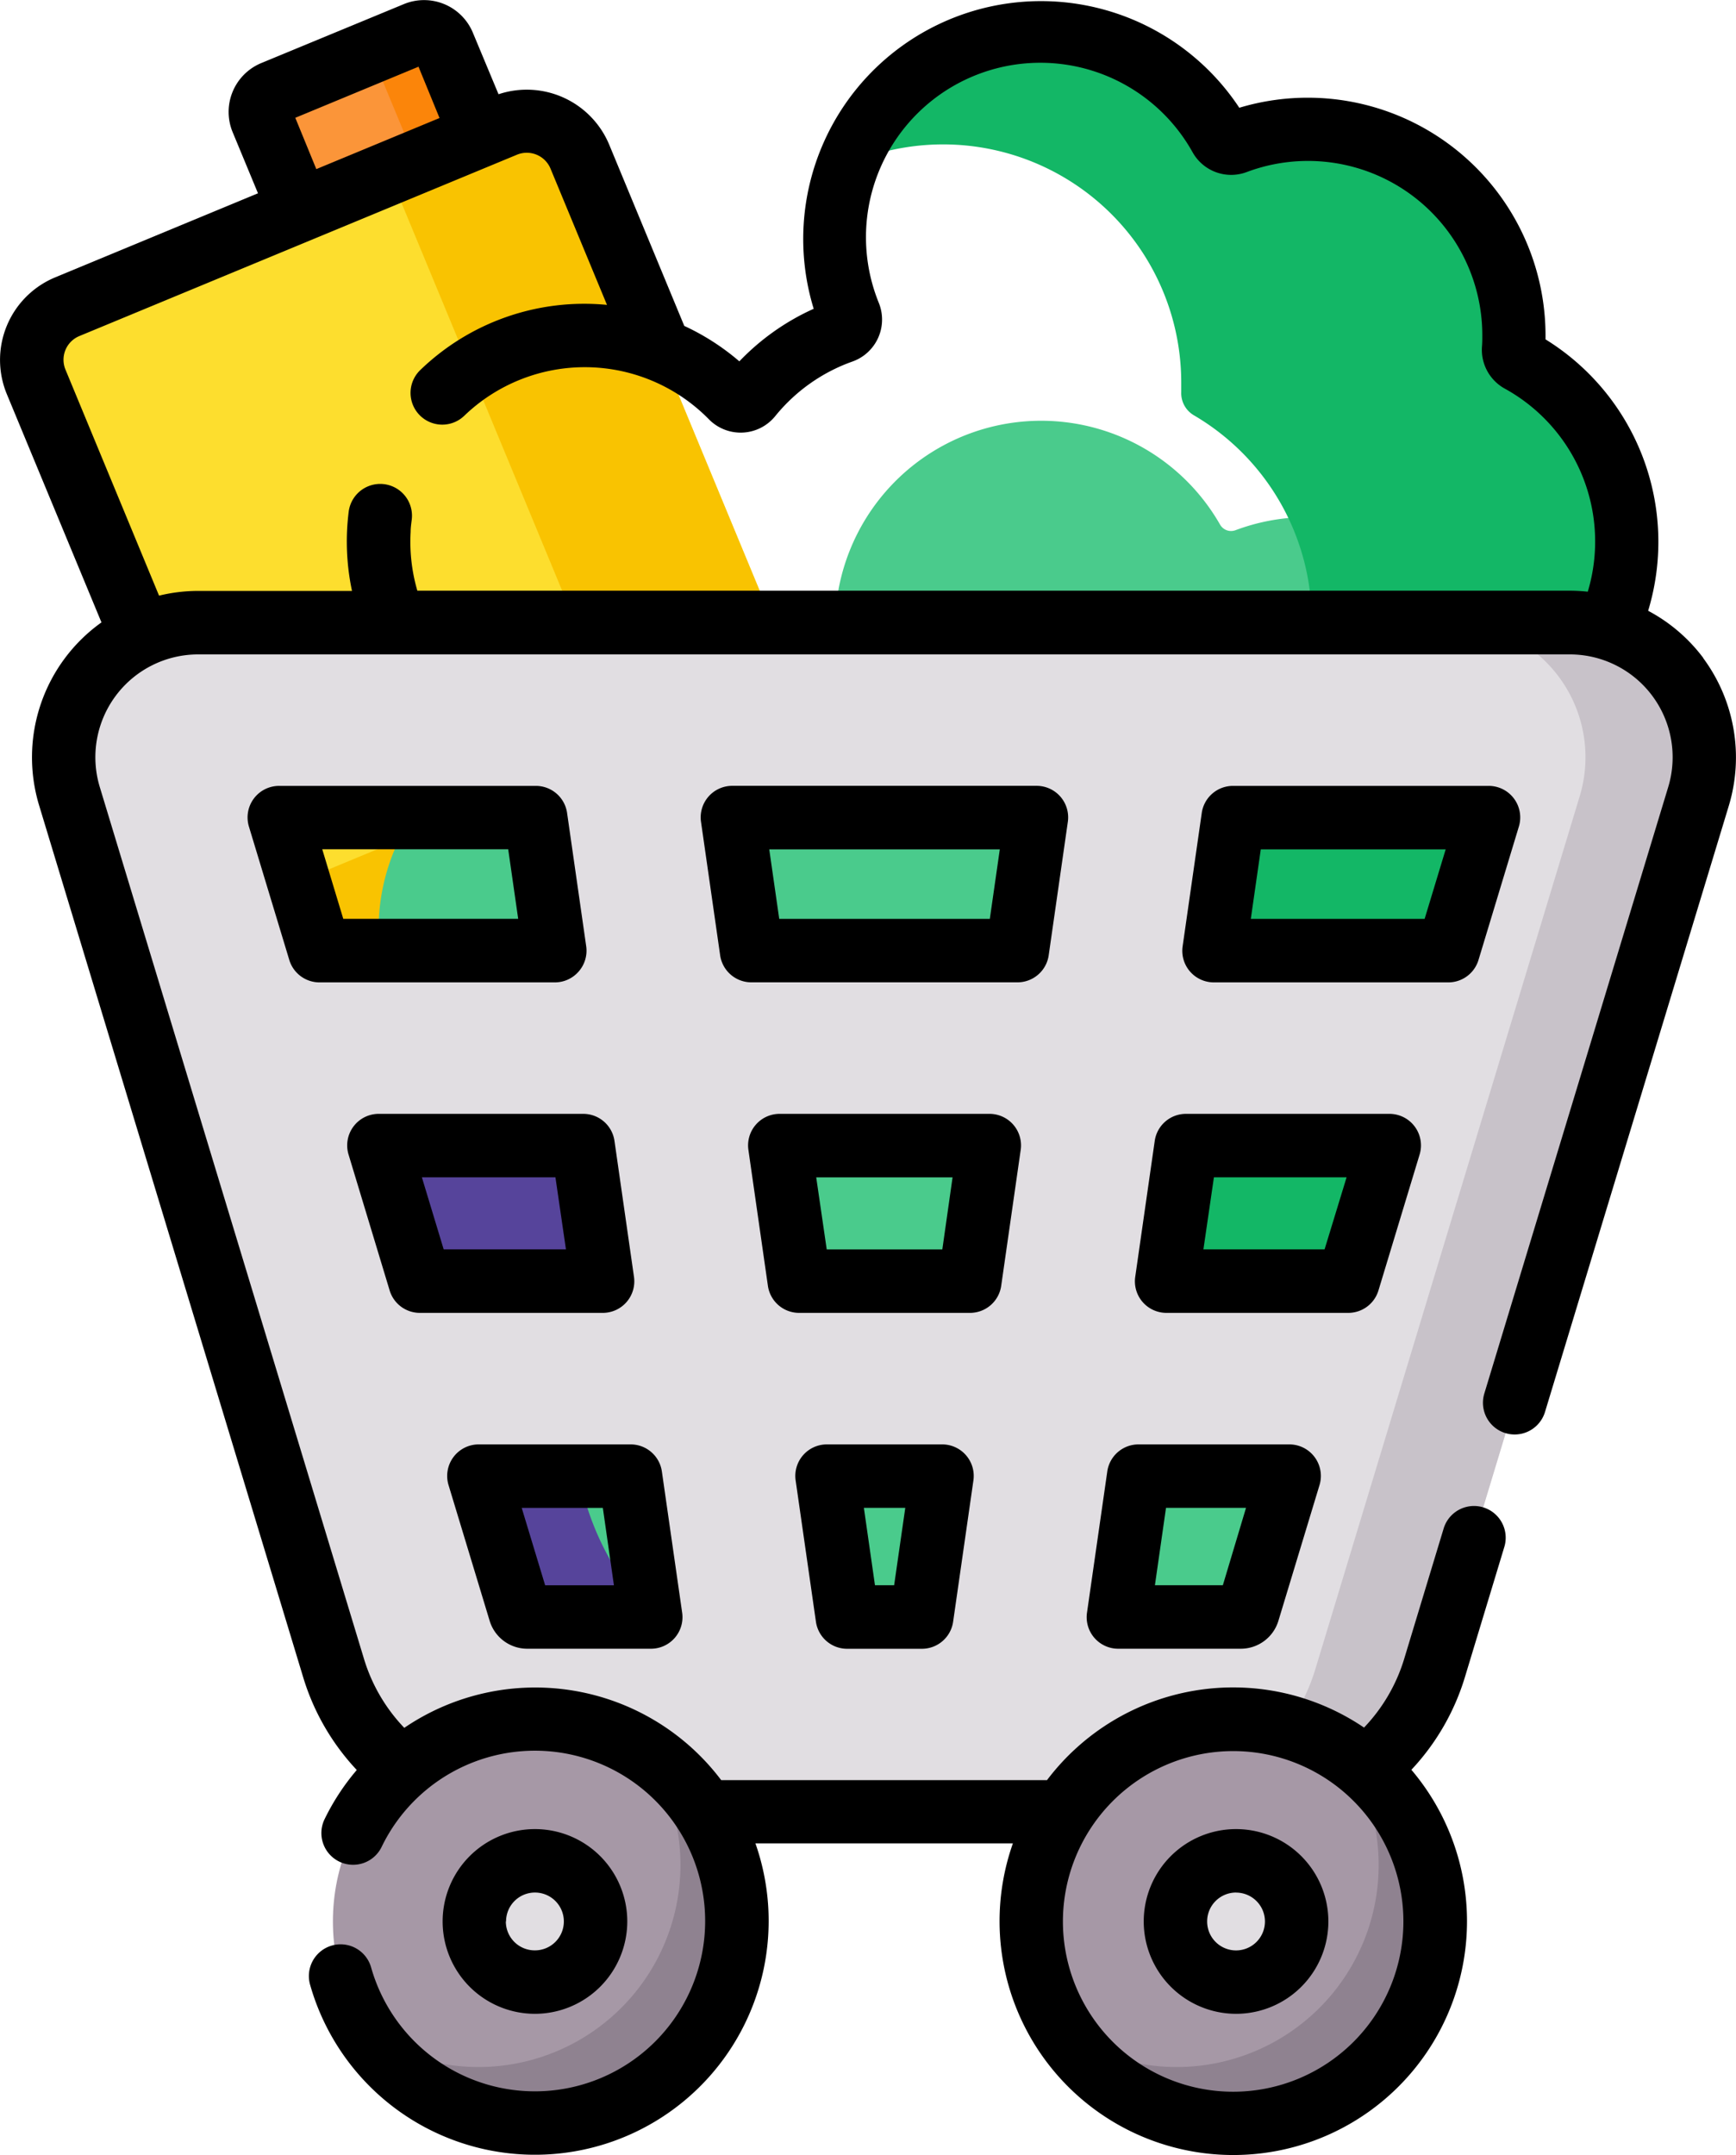 <svg xmlns="http://www.w3.org/2000/svg" width="33.039" height="40.999" viewBox="0 0 33.039 40.999">
  <g id="Group_11451" data-name="Group 11451" transform="translate(-216 -91)">
    <path id="Path_8063" data-name="Path 8063" d="M150.988,260.269H133.47l-.9-12.574h19.328Z" transform="translate(90.07 -136.86)" fill="#56449b"/>
    <path id="Path_8064" data-name="Path 8064" d="M116.859,12.15l-3.46,1.434-1.809-4.366a.4.4,0,0,1,.217-.523l2.721-1.128a.4.4,0,0,1,.523.217Z" transform="translate(109.395 84.066)" fill="#fb9539"/>
    <path id="Path_8065" data-name="Path 8065" d="M133.771,8.014a.452.452,0,0,0-.591-.245l-.817.339,1.751,4.224-2.225.922.212.512,3.46-1.434Z" transform="translate(90.693 83.885)" fill="#fb850a"/>
    <path id="Path_8066" data-name="Path 8066" d="M72.106,42.976l-8.339,3.456a1.086,1.086,0,0,1-1.42-.588L57.311,33.692a1.086,1.086,0,0,1,.588-1.42l8.339-3.456a1.087,1.087,0,0,1,1.42.588l5.037,12.153a1.086,1.086,0,0,1-.588,1.42Z" transform="translate(159.375 64.568)" fill="#fdde2e"/>
    <path id="Path_8067" data-name="Path 8067" d="M120.686,41.922l-4.929-11.892a1.227,1.227,0,0,0-1.6-.664l-2.076.861,4.045,9.76a1.227,1.227,0,0,1-.664,1.6l-6,2.488.884,2.132a1.227,1.227,0,0,0,1.6.664l8.079-3.348a1.228,1.228,0,0,0,.664-1.6Z" transform="translate(111.328 64.072)" fill="#f9c301"/>
    <path id="Path_8068" data-name="Path 8068" d="M163.444,17.468a3.919,3.919,0,0,0-2.034-3.437.237.237,0,0,1-.122-.223q.009-.13.009-.262A3.922,3.922,0,0,0,156,9.874a.241.241,0,0,1-.294-.106,3.922,3.922,0,0,0-7.054,3.384.244.244,0,0,1-.146.321,3.928,3.928,0,0,0-1.735,1.227.243.243,0,0,1-.364.017,3.921,3.921,0,1,0-2.993,6.666v5.485a5.255,5.255,0,0,0,5.255,5.255h8.695a1.4,1.4,0,0,0,1.354-1.051l1.84-7.182a10.635,10.635,0,0,1,2.031-3.981,3.9,3.9,0,0,0,.854-2.443Z" transform="translate(83.514 91.212)" fill="#4acb8c"/>
    <path id="Path_8069" data-name="Path 8069" d="M264.3,14.031a.237.237,0,0,1-.122-.223q.009-.13.009-.262a3.922,3.922,0,0,0-5.3-3.672.241.241,0,0,1-.295-.106,3.92,3.92,0,0,0-7.057.512,4.532,4.532,0,0,1,6.321,4.165q0,.09,0,.179a.488.488,0,0,0,.242.442,4.532,4.532,0,0,1,1.2,6.8,11.853,11.853,0,0,0-2.322,4.646l-1.436,5.607h4.714a1.4,1.4,0,0,0,1.354-1.051l1.84-7.182a10.634,10.634,0,0,1,2.031-3.981,3.92,3.92,0,0,0-1.179-5.88Z" transform="translate(-19.375 83.835)" fill="#13b766"/>
    <path id="Path_8070" data-name="Path 8070" d="M95.565,148.953a2.571,2.571,0,0,0-2.056-1.035H67.4a2.56,2.56,0,0,0-2.45,3.3L69.978,167.8a3.836,3.836,0,0,0,3.692,2.739H87.242a3.836,3.836,0,0,0,3.692-2.739l5.024-16.583a2.57,2.57,0,0,0-.394-2.268Zm-24.722,8.914h3.882l.37,2.578H71.624Zm7.63,0h3.988l-.37,2.578H78.843Zm-.533-3.709-.363-2.53h5.781l-.363,2.53Zm8.268,3.709h3.862l-.781,2.578H85.838Zm4.985-3.709H86.741l.363-2.53H91.96Zm-17.365-2.53.363,2.53H69.719l-.766-2.53Zm-.3,15.1-.78-2.574h2.881l.385,2.679H73.67A.148.148,0,0,1,73.528,166.728Zm6.233.106-.385-2.679h2.181l-.385,2.679Zm7.482,0H84.92l.385-2.679h2.86l-.78,2.574A.148.148,0,0,1,87.243,166.833Z" transform="translate(152.368 -45.073)" fill="#e1dee2"/>
    <path id="Path_8071" data-name="Path 8071" d="M326.892,148.953a2.57,2.57,0,0,0-2.056-1.035h-2.262a2.56,2.56,0,0,1,2.45,3.3L320,167.8a3.836,3.836,0,0,1-3.692,2.739h2.262a3.836,3.836,0,0,0,3.692-2.739l5.024-16.583a2.57,2.57,0,0,0-.394-2.268Z" transform="translate(-78.959 -45.073)" fill="#c8c2c9"/>
    <ellipse id="Ellipse_647" data-name="Ellipse 647" cx="3.844" cy="3.844" rx="3.844" ry="3.844" transform="translate(222.336 123.708)" fill="#a698a6"/>
    <ellipse id="Ellipse_648" data-name="Ellipse 648" cx="3.844" cy="3.844" rx="3.844" ry="3.844" transform="translate(235.624 123.708)" fill="#a698a6"/>
    <path id="Path_8072" data-name="Path 8072" d="M142.19,416.48a3.844,3.844,0,0,1-5.329,5.329,3.844,3.844,0,1,0,5.329-5.329Z" transform="translate(86.118 -292.13)" fill="#8f8290"/>
    <path id="Path_8073" data-name="Path 8073" d="M308.123,416.48a3.844,3.844,0,0,1-5.329,5.329,3.844,3.844,0,1,0,5.329-5.329Z" transform="translate(-66.527 -292.13)" fill="#8f8290"/>
    <circle id="Ellipse_649" data-name="Ellipse 649" cx="1.153" cy="1.153" r="1.153" transform="translate(225.027 126.398)" fill="#e1dee2"/>
    <circle id="Ellipse_650" data-name="Ellipse 650" cx="1.153" cy="1.153" r="1.153" transform="translate(238.371 126.398)" fill="#e1dee2"/>
    <path id="Path_8074" data-name="Path 8074" d="M156.81,346.488a.748.748,0,0,0,.72.534h2.344a.6.6,0,0,0,.6-.69l-.385-2.679a.6.6,0,0,0-.6-.518h-2.881a.6.6,0,0,0-.578.779Zm2.155-2.145.211,1.472h-1.309l-.446-1.472Z" transform="translate(68.508 -224.658)"/>
    <path id="Path_8075" data-name="Path 8075" d="M82.119,12.519a3.16,3.16,0,0,0-1.051-.9,4.526,4.526,0,0,0-1.953-5.163q0-.036,0-.072a4.526,4.526,0,0,0-5.828-4.334,4.525,4.525,0,0,0-8.1,3.824,4.526,4.526,0,0,0-1.415,1A4.521,4.521,0,0,0,62.724,6.2l-1.43-3.451a1.7,1.7,0,0,0-2.105-.956L58.7.621A1.006,1.006,0,0,0,57.39.077L54.673,1.2a1.006,1.006,0,0,0-.544,1.315l.482,1.162-3.861,1.6A1.7,1.7,0,0,0,49.832,7.5l1.8,4.34a3.152,3.152,0,0,0-1.185,3.486L55.469,31.9a4.462,4.462,0,0,0,1.022,1.771,4.4,4.4,0,0,0-.613.936.6.6,0,0,0,1.086.527,3.24,3.24,0,1,1-.2,2.293.6.6,0,0,0-1.162.327,4.448,4.448,0,1,0,8.476-2.687h4.9a4.448,4.448,0,1,0,7.584-1.4A4.463,4.463,0,0,0,77.582,31.9l.749-2.473a.6.6,0,1,0-1.155-.35l-.749,2.473a3.259,3.259,0,0,1-.766,1.314,4.441,4.441,0,0,0-6.034,1h-6.2a4.434,4.434,0,0,0-6.032-.995,3.26,3.26,0,0,1-.768-1.316L51.6,14.972a1.956,1.956,0,0,1,1.872-2.523H79.578a1.956,1.956,0,0,1,1.872,2.523l-3.5,11.538a.6.6,0,1,0,1.155.35l3.5-11.538a3.176,3.176,0,0,0-.487-2.8ZM73.17,33.311a3.24,3.24,0,1,1-3.24,3.24A3.244,3.244,0,0,1,73.17,33.311ZM55.321,2.241l2.345-.972.4.976-2.345.972Zm2.324,9a3.318,3.318,0,0,1-.129-1.12c0-.078.011-.157.021-.235a.6.6,0,0,0-1.2-.151c-.013.107-.023.215-.029.322a4.539,4.539,0,0,0,.092,1.184H53.473a3.14,3.14,0,0,0-.745.09l-1.781-4.3a.488.488,0,0,1,.264-.638L59.54,2.943a.489.489,0,0,1,.638.264L61.253,5.8A4.49,4.49,0,0,0,57.7,7.039a.6.6,0,0,0,.836.871,3.309,3.309,0,0,1,4.656.066.847.847,0,0,0,1.263-.06,3.32,3.32,0,0,1,1.468-1.038.847.847,0,0,0,.505-1.112A3.318,3.318,0,0,1,72.4,2.9a.841.841,0,0,0,1.031.372,3.318,3.318,0,0,1,4.481,3.107c0,.072,0,.147-.007.221a.843.843,0,0,0,.433.792,3.319,3.319,0,0,1,1.581,3.864,3.12,3.12,0,0,0-.337-.019H57.645Z" transform="translate(166.299 91)"/>
    <path id="Path_8076" data-name="Path 8076" d="M133.02,267.971a.6.6,0,0,0,.578.429h3.472a.6.6,0,0,0,.6-.69l-.37-2.578a.6.6,0,0,0-.6-.518h-3.882a.6.6,0,0,0-.578.779Zm3.156-2.15.2,1.371h-2.327l-.415-1.371Z" transform="translate(90.395 -152.425)"/>
    <path id="Path_8077" data-name="Path 8077" d="M241.558,343.135h-2.182a.6.6,0,0,0-.6.69l.385,2.68a.6.6,0,0,0,.6.518h1.412a.6.6,0,0,0,.6-.518l.385-2.68a.6.6,0,0,0-.6-.69Zm-.908,2.679h-.365l-.211-1.472h.788Z" transform="translate(-7.633 -224.658)"/>
    <path id="Path_8078" data-name="Path 8078" d="M324.1,267.972l.781-2.578a.6.6,0,0,0-.578-.779h-3.862a.6.6,0,0,0-.6.518l-.37,2.578a.6.6,0,0,0,.6.69h3.451A.6.6,0,0,0,324.1,267.972Zm-1.026-.779h-2.306l.2-1.371h2.525Z" transform="translate(-81.865 -152.426)"/>
    <path id="Path_8079" data-name="Path 8079" d="M222.917,189.919l.363-2.53a.6.6,0,0,0-.6-.69H216.9a.6.6,0,0,0-.6.69l.363,2.53a.6.6,0,0,0,.6.518h5.054A.6.6,0,0,0,222.917,189.919Zm-1.121-.689h-4.008l-.19-1.323h4.388Z" transform="translate(13.042 -80.75)"/>
    <path id="Path_8080" data-name="Path 8080" d="M336.381,190.009l.766-2.53a.6.6,0,0,0-.578-.779h-4.856a.6.6,0,0,0-.6.518l-.363,2.53a.6.6,0,0,0,.6.69H335.8A.6.6,0,0,0,336.381,190.009Zm-1.026-.779h-3.308l.19-1.323h3.519Z" transform="translate(-92.242 -80.75)"/>
    <path id="Path_8081" data-name="Path 8081" d="M232.311,267.882l.37-2.578a.6.6,0,0,0-.6-.69H228.1a.6.6,0,0,0-.6.69l.37,2.578a.6.6,0,0,0,.6.518h3.247A.6.6,0,0,0,232.311,267.882Zm-1.121-.689h-2.2l-.2-1.371h2.595Z" transform="translate(2.744 -152.425)"/>
    <path id="Path_8082" data-name="Path 8082" d="M311.853,343.135h-2.86a.6.6,0,0,0-.6.518l-.385,2.679a.6.6,0,0,0,.6.69h2.323a.748.748,0,0,0,.72-.534l.78-2.574a.6.6,0,0,0-.578-.779Zm-1.26,2.679H309.3l.211-1.472h1.523Z" transform="translate(-71.32 -224.658)"/>
    <path id="Path_8083" data-name="Path 8083" d="M114.908,190.23a.6.6,0,0,0,.141-.481l-.363-2.53a.6.6,0,0,0-.6-.518h-4.876a.6.6,0,0,0-.578.779l.766,2.53a.6.6,0,0,0,.578.429h4.473A.6.6,0,0,0,114.908,190.23Zm-4.482-1-.4-1.323h3.539l.19,1.323Z" transform="translate(112.107 -80.751)"/>
    <path id="Path_8084" data-name="Path 8084" d="M158.411,436.274a1.757,1.757,0,1,0-1.757,1.757A1.759,1.759,0,0,0,158.411,436.274Zm-2.307,0a.55.55,0,1,1,.55.55A.55.55,0,0,1,156.1,436.274Z" transform="translate(69.527 -308.722)"/>
    <path id="Path_8085" data-name="Path 8085" d="M323.287,438.03a1.757,1.757,0,1,0-1.757-1.757A1.759,1.759,0,0,0,323.287,438.03Zm0-2.306a.55.55,0,1,1-.55.55A.55.55,0,0,1,323.287,435.723Z" transform="translate(-83.763 -308.721)"/>
  </g>
</svg>
